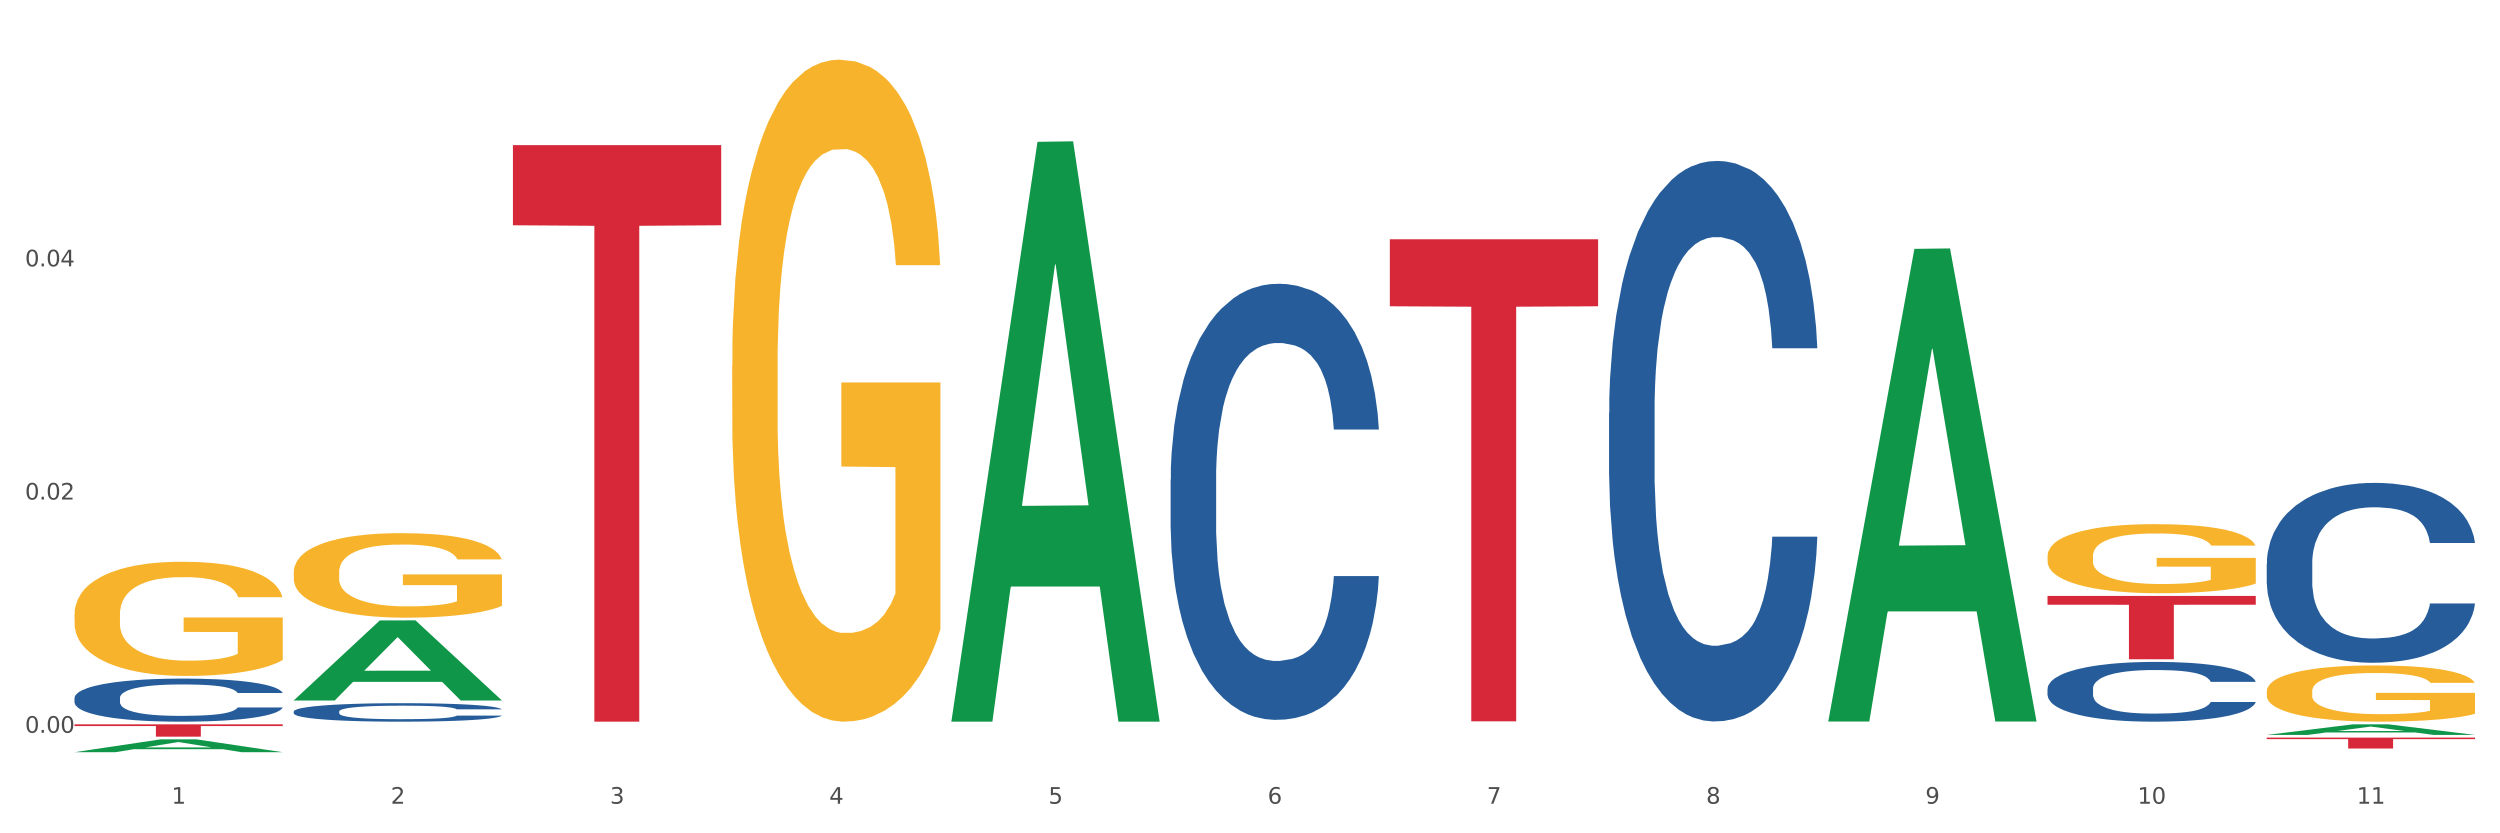 <?xml version="1.0" encoding="utf-8" standalone="no"?>
<!DOCTYPE svg PUBLIC "-//W3C//DTD SVG 1.1//EN"
  "http://www.w3.org/Graphics/SVG/1.1/DTD/svg11.dtd">
<svg xmlns:xlink="http://www.w3.org/1999/xlink" width="1080pt" height="360pt" viewBox="0 0 1080 360" xmlns="http://www.w3.org/2000/svg" version="1.1">
 <rect x="0" y="0" width="1080" height="360" fill="#333333" stroke="none"/>
 <defs>
  <style type="text/css">*{stroke-linejoin: round; stroke-linecap: butt}</style>
 </defs>
 <g id="figure_1">
  <g id="patch_1">
   <path d="M 0 360 
L 1080 360 
L 1080 0 
L 0 0 
z
" style="fill: #ffffff; stroke: #ffffff; stroke-linejoin: miter"/>
  </g>
  <g id="axes_1">
   <g id="matplotlib.axis_1">
    <g id="xtick_1">
     <g id="text_1">
      <!-- 1 -->
      <g style="fill: #4d4d4d" transform="translate(74.106 347.204) scale(0.096 -0.096)">
       <defs>
        <path id="DejaVuSans-31" d="M 794 531 
L 1825 531 
L 1825 4091 
L 703 3866 
L 703 4441 
L 1819 4666 
L 2450 4666 
L 2450 531 
L 3481 531 
L 3481 0 
L 794 0 
L 794 531 
z
" transform="scale(0.016)"/>
       </defs>
       <use xlink:href="#DejaVuSans-31"/>
      </g>
     </g>
    </g>
    <g id="xtick_2">
     <g id="text_2">
      <!-- 2 -->
      <g style="fill: #4d4d4d" transform="translate(168.812 347.204) scale(0.096 -0.096)">
       <defs>
        <path id="DejaVuSans-32" d="M 1228 531 
L 3431 531 
L 3431 0 
L 469 0 
L 469 531 
Q 828 903 1448 1529 
Q 2069 2156 2228 2338 
Q 2531 2678 2651 2914 
Q 2772 3150 2772 3378 
Q 2772 3750 2511 3984 
Q 2250 4219 1831 4219 
Q 1534 4219 1204 4116 
Q 875 4013 500 3803 
L 500 4441 
Q 881 4594 1212 4672 
Q 1544 4750 1819 4750 
Q 2544 4750 2975 4387 
Q 3406 4025 3406 3419 
Q 3406 3131 3298 2873 
Q 3191 2616 2906 2266 
Q 2828 2175 2409 1742 
Q 1991 1309 1228 531 
z
" transform="scale(0.016)"/>
       </defs>
       <use xlink:href="#DejaVuSans-32"/>
      </g>
     </g>
    </g>
    <g id="xtick_3">
     <g id="text_3">
      <!-- 3 -->
      <g style="fill: #4d4d4d" transform="translate(263.517 347.204) scale(0.096 -0.096)">
       <defs>
        <path id="DejaVuSans-33" d="M 2597 2516 
Q 3050 2419 3304 2112 
Q 3559 1806 3559 1356 
Q 3559 666 3084 287 
Q 2609 -91 1734 -91 
Q 1441 -91 1130 -33 
Q 819 25 488 141 
L 488 750 
Q 750 597 1062 519 
Q 1375 441 1716 441 
Q 2309 441 2620 675 
Q 2931 909 2931 1356 
Q 2931 1769 2642 2001 
Q 2353 2234 1838 2234 
L 1294 2234 
L 1294 2753 
L 1863 2753 
Q 2328 2753 2575 2939 
Q 2822 3125 2822 3475 
Q 2822 3834 2567 4026 
Q 2313 4219 1838 4219 
Q 1578 4219 1281 4162 
Q 984 4106 628 3988 
L 628 4550 
Q 988 4650 1302 4700 
Q 1616 4750 1894 4750 
Q 2613 4750 3031 4423 
Q 3450 4097 3450 3541 
Q 3450 3153 3228 2886 
Q 3006 2619 2597 2516 
z
" transform="scale(0.016)"/>
       </defs>
       <use xlink:href="#DejaVuSans-33"/>
      </g>
     </g>
    </g>
    <g id="xtick_4">
     <g id="text_4">
      <!-- 4 -->
      <g style="fill: #4d4d4d" transform="translate(358.223 347.204) scale(0.096 -0.096)">
       <defs>
        <path id="DejaVuSans-34" d="M 2419 4116 
L 825 1625 
L 2419 1625 
L 2419 4116 
z
M 2253 4666 
L 3047 4666 
L 3047 1625 
L 3713 1625 
L 3713 1100 
L 3047 1100 
L 3047 0 
L 2419 0 
L 2419 1100 
L 313 1100 
L 313 1709 
L 2253 4666 
z
" transform="scale(0.016)"/>
       </defs>
       <use xlink:href="#DejaVuSans-34"/>
      </g>
     </g>
    </g>
    <g id="xtick_5">
     <g id="text_5">
      <!-- 5 -->
      <g style="fill: #4d4d4d" transform="translate(452.928 347.204) scale(0.096 -0.096)">
       <defs>
        <path id="DejaVuSans-35" d="M 691 4666 
L 3169 4666 
L 3169 4134 
L 1269 4134 
L 1269 2991 
Q 1406 3038 1543 3061 
Q 1681 3084 1819 3084 
Q 2600 3084 3056 2656 
Q 3513 2228 3513 1497 
Q 3513 744 3044 326 
Q 2575 -91 1722 -91 
Q 1428 -91 1123 -41 
Q 819 9 494 109 
L 494 744 
Q 775 591 1075 516 
Q 1375 441 1709 441 
Q 2250 441 2565 725 
Q 2881 1009 2881 1497 
Q 2881 1984 2565 2268 
Q 2250 2553 1709 2553 
Q 1456 2553 1204 2497 
Q 953 2441 691 2322 
L 691 4666 
z
" transform="scale(0.016)"/>
       </defs>
       <use xlink:href="#DejaVuSans-35"/>
      </g>
     </g>
    </g>
    <g id="xtick_6">
     <g id="text_6">
      <!-- 6 -->
      <g style="fill: #4d4d4d" transform="translate(547.634 347.204) scale(0.096 -0.096)">
       <defs>
        <path id="DejaVuSans-36" d="M 2113 2584 
Q 1688 2584 1439 2293 
Q 1191 2003 1191 1497 
Q 1191 994 1439 701 
Q 1688 409 2113 409 
Q 2538 409 2786 701 
Q 3034 994 3034 1497 
Q 3034 2003 2786 2293 
Q 2538 2584 2113 2584 
z
M 3366 4563 
L 3366 3988 
Q 3128 4100 2886 4159 
Q 2644 4219 2406 4219 
Q 1781 4219 1451 3797 
Q 1122 3375 1075 2522 
Q 1259 2794 1537 2939 
Q 1816 3084 2150 3084 
Q 2853 3084 3261 2657 
Q 3669 2231 3669 1497 
Q 3669 778 3244 343 
Q 2819 -91 2113 -91 
Q 1303 -91 875 529 
Q 447 1150 447 2328 
Q 447 3434 972 4092 
Q 1497 4750 2381 4750 
Q 2619 4750 2861 4703 
Q 3103 4656 3366 4563 
z
" transform="scale(0.016)"/>
       </defs>
       <use xlink:href="#DejaVuSans-36"/>
      </g>
     </g>
    </g>
    <g id="xtick_7">
     <g id="text_7">
      <!-- 7 -->
      <g style="fill: #4d4d4d" transform="translate(642.339 347.204) scale(0.096 -0.096)">
       <defs>
        <path id="DejaVuSans-37" d="M 525 4666 
L 3525 4666 
L 3525 4397 
L 1831 0 
L 1172 0 
L 2766 4134 
L 525 4134 
L 525 4666 
z
" transform="scale(0.016)"/>
       </defs>
       <use xlink:href="#DejaVuSans-37"/>
      </g>
     </g>
    </g>
    <g id="xtick_8">
     <g id="text_8">
      <!-- 8 -->
      <g style="fill: #4d4d4d" transform="translate(737.044 347.204) scale(0.096 -0.096)">
       <defs>
        <path id="DejaVuSans-38" d="M 2034 2216 
Q 1584 2216 1326 1975 
Q 1069 1734 1069 1313 
Q 1069 891 1326 650 
Q 1584 409 2034 409 
Q 2484 409 2743 651 
Q 3003 894 3003 1313 
Q 3003 1734 2745 1975 
Q 2488 2216 2034 2216 
z
M 1403 2484 
Q 997 2584 770 2862 
Q 544 3141 544 3541 
Q 544 4100 942 4425 
Q 1341 4750 2034 4750 
Q 2731 4750 3128 4425 
Q 3525 4100 3525 3541 
Q 3525 3141 3298 2862 
Q 3072 2584 2669 2484 
Q 3125 2378 3379 2068 
Q 3634 1759 3634 1313 
Q 3634 634 3220 271 
Q 2806 -91 2034 -91 
Q 1263 -91 848 271 
Q 434 634 434 1313 
Q 434 1759 690 2068 
Q 947 2378 1403 2484 
z
M 1172 3481 
Q 1172 3119 1398 2916 
Q 1625 2713 2034 2713 
Q 2441 2713 2670 2916 
Q 2900 3119 2900 3481 
Q 2900 3844 2670 4047 
Q 2441 4250 2034 4250 
Q 1625 4250 1398 4047 
Q 1172 3844 1172 3481 
z
" transform="scale(0.016)"/>
       </defs>
       <use xlink:href="#DejaVuSans-38"/>
      </g>
     </g>
    </g>
    <g id="xtick_9">
     <g id="text_9">
      <!-- 9 -->
      <g style="fill: #4d4d4d" transform="translate(831.75 347.204) scale(0.096 -0.096)">
       <defs>
        <path id="DejaVuSans-39" d="M 703 97 
L 703 672 
Q 941 559 1184 500 
Q 1428 441 1663 441 
Q 2288 441 2617 861 
Q 2947 1281 2994 2138 
Q 2813 1869 2534 1725 
Q 2256 1581 1919 1581 
Q 1219 1581 811 2004 
Q 403 2428 403 3163 
Q 403 3881 828 4315 
Q 1253 4750 1959 4750 
Q 2769 4750 3195 4129 
Q 3622 3509 3622 2328 
Q 3622 1225 3098 567 
Q 2575 -91 1691 -91 
Q 1453 -91 1209 -44 
Q 966 3 703 97 
z
M 1959 2075 
Q 2384 2075 2632 2365 
Q 2881 2656 2881 3163 
Q 2881 3666 2632 3958 
Q 2384 4250 1959 4250 
Q 1534 4250 1286 3958 
Q 1038 3666 1038 3163 
Q 1038 2656 1286 2365 
Q 1534 2075 1959 2075 
z
" transform="scale(0.016)"/>
       </defs>
       <use xlink:href="#DejaVuSans-39"/>
      </g>
     </g>
    </g>
    <g id="xtick_10">
     <g id="text_10">
      <!-- 10 -->
      <g style="fill: #4d4d4d" transform="translate(923.401 347.204) scale(0.096 -0.096)">
       <defs>
        <path id="DejaVuSans-30" d="M 2034 4250 
Q 1547 4250 1301 3770 
Q 1056 3291 1056 2328 
Q 1056 1369 1301 889 
Q 1547 409 2034 409 
Q 2525 409 2770 889 
Q 3016 1369 3016 2328 
Q 3016 3291 2770 3770 
Q 2525 4250 2034 4250 
z
M 2034 4750 
Q 2819 4750 3233 4129 
Q 3647 3509 3647 2328 
Q 3647 1150 3233 529 
Q 2819 -91 2034 -91 
Q 1250 -91 836 529 
Q 422 1150 422 2328 
Q 422 3509 836 4129 
Q 1250 4750 2034 4750 
z
" transform="scale(0.016)"/>
       </defs>
       <use xlink:href="#DejaVuSans-31"/>
       <use xlink:href="#DejaVuSans-30" transform="translate(63.623 0)"/>
      </g>
     </g>
    </g>
    <g id="xtick_11">
     <g id="text_11">
      <!-- 11 -->
      <g style="fill: #4d4d4d" transform="translate(1018.107 347.204) scale(0.096 -0.096)">
       <use xlink:href="#DejaVuSans-31"/>
       <use xlink:href="#DejaVuSans-31" transform="translate(63.623 0)"/>
      </g>
     </g>
    </g>
    <g id="xtick_12"/>
    <g id="xtick_13"/>
    <g id="xtick_14"/>
    <g id="xtick_15"/>
    <g id="xtick_16"/>
    <g id="xtick_17"/>
    <g id="xtick_18"/>
    <g id="xtick_19"/>
    <g id="xtick_20"/>
    <g id="xtick_21"/>
   </g>
   <g id="matplotlib.axis_2">
    <g id="ytick_1">
     <g id="text_12">
      <!-- 0.00 -->
      <g style="fill: #4d4d4d" transform="translate(10.8 316.558) scale(0.096 -0.096)">
       <defs>
        <path id="DejaVuSans-2e" d="M 684 794 
L 1344 794 
L 1344 0 
L 684 0 
L 684 794 
z
" transform="scale(0.016)"/>
       </defs>
       <use xlink:href="#DejaVuSans-30"/>
       <use xlink:href="#DejaVuSans-2e" transform="translate(63.623 0)"/>
       <use xlink:href="#DejaVuSans-30" transform="translate(95.41 0)"/>
       <use xlink:href="#DejaVuSans-30" transform="translate(159.033 0)"/>
      </g>
     </g>
    </g>
    <g id="ytick_2">
     <g id="text_13">
      <!-- 0.02 -->
      <g style="fill: #4d4d4d" transform="translate(10.8 215.812) scale(0.096 -0.096)">
       <use xlink:href="#DejaVuSans-30"/>
       <use xlink:href="#DejaVuSans-2e" transform="translate(63.623 0)"/>
       <use xlink:href="#DejaVuSans-30" transform="translate(95.41 0)"/>
       <use xlink:href="#DejaVuSans-32" transform="translate(159.033 0)"/>
      </g>
     </g>
    </g>
    <g id="ytick_3">
     <g id="text_14">
      <!-- 0.04 -->
      <g style="fill: #4d4d4d" transform="translate(10.8 115.066) scale(0.096 -0.096)">
       <use xlink:href="#DejaVuSans-30"/>
       <use xlink:href="#DejaVuSans-2e" transform="translate(63.623 0)"/>
       <use xlink:href="#DejaVuSans-30" transform="translate(95.41 0)"/>
       <use xlink:href="#DejaVuSans-34" transform="translate(159.033 0)"/>
      </g>
     </g>
    </g>
    <g id="ytick_4"/>
    <g id="ytick_5"/>
    <g id="ytick_6"/>
   </g>
   <g id="PolyCollection_1">
    <path d="M 32.175 324.939 
L 32.268 324.934 
L 69.369 319.397 
L 84.766 319.392 
L 122.145 324.95 
L 104.337 324.95 
L 96.267 323.655 
L 57.96 323.655 
L 57.682 323.676 
L 49.891 324.95 
L 32.175 324.95 
L 32.175 324.939 
L 62.783 322.883 
L 91.444 322.878 
L 77.253 320.577 
L 77.067 320.566 
L 76.882 320.582 
L 62.691 322.878 
L 62.783 322.883 
L 32.175 324.939 
z
" clip-path="url(#p7a1e2f21f2)" style="fill: #109648"/>
    <path d="M 884.524 240.227 
L 884.631 240.2 
L 884.631 239.219 
L 884.843 238.373 
L 885.905 236.328 
L 887.499 234.638 
L 888.667 233.738 
L 889.835 233.002 
L 891.216 232.266 
L 892.916 231.503 
L 895.996 230.385 
L 897.908 229.812 
L 900.245 229.212 
L 904.494 228.34 
L 907.575 227.849 
L 910.761 227.44 
L 915.966 226.949 
L 919.365 226.731 
L 922.977 226.568 
L 927.332 226.458 
L 930.625 226.431 
L 937.848 226.513 
L 944.009 226.758 
L 946.983 226.949 
L 950.807 227.276 
L 952.825 227.495 
L 956.118 227.931 
L 959.517 228.503 
L 961.854 228.994 
L 965.359 229.921 
L 968.015 230.848 
L 970.458 231.993 
L 971.733 232.784 
L 972.689 233.52 
L 973.539 234.365 
L 974.388 235.701 
L 955.268 235.701 
L 954.525 234.747 
L 953.356 233.847 
L 951.657 232.975 
L 950.17 232.43 
L 947.62 231.748 
L 945.283 231.312 
L 942.84 230.984 
L 939.866 230.712 
L 937.529 230.576 
L 934.236 230.466 
L 927.757 230.494 
L 923.402 230.712 
L 920.427 230.984 
L 918.515 231.23 
L 916.816 231.503 
L 914.904 231.884 
L 912.673 232.457 
L 911.08 232.975 
L 909.487 233.629 
L 908.212 234.284 
L 907.043 235.047 
L 906.087 235.865 
L 905.344 236.71 
L 904.707 237.746 
L 904.175 239.464 
L 904.175 243.199 
L 904.388 244.044 
L 904.919 245.162 
L 905.556 246.008 
L 906.619 247.016 
L 907.575 247.698 
L 909.38 248.679 
L 911.399 249.497 
L 912.992 250.015 
L 914.585 250.452 
L 917.347 251.052 
L 920.427 251.542 
L 923.083 251.842 
L 926.695 252.115 
L 929.138 252.224 
L 931.262 252.278 
L 936.467 252.278 
L 940.185 252.197 
L 944.327 252.006 
L 947.514 251.76 
L 950.17 251.461 
L 953.144 250.97 
L 955.056 250.506 
L 955.056 244.808 
L 931.687 244.781 
L 931.687 240.991 
L 974.495 240.991 
L 974.495 252.115 
L 972.689 252.687 
L 970.671 253.205 
L 968.546 253.669 
L 965.359 254.242 
L 961.535 254.787 
L 958.136 255.169 
L 954.525 255.496 
L 950.276 255.796 
L 944.752 256.068 
L 941.353 256.177 
L 937.104 256.259 
L 932.112 256.286 
L 927.757 256.232 
L 923.508 256.096 
L 919.047 255.85 
L 914.691 255.496 
L 911.399 255.141 
L 908.106 254.705 
L 904.6 254.133 
L 901.839 253.587 
L 899.714 253.096 
L 897.377 252.469 
L 894.828 251.651 
L 892.916 250.915 
L 891.216 250.152 
L 889.411 249.17 
L 888.136 248.325 
L 886.861 247.262 
L 886.118 246.471 
L 885.268 245.244 
L 884.631 243.526 
L 884.524 240.227 
z
" clip-path="url(#p7a1e2f21f2)" style="fill: #f7b32b"/>
    <path d="M 979.23 298.694 
L 979.336 298.672 
L 979.336 297.873 
L 979.548 297.186 
L 980.611 295.522 
L 982.204 294.146 
L 983.372 293.414 
L 984.541 292.815 
L 985.922 292.216 
L 987.621 291.594 
L 990.702 290.685 
L 992.614 290.219 
L 994.951 289.731 
L 999.2 289.021 
L 1002.28 288.621 
L 1005.467 288.289 
L 1010.672 287.889 
L 1014.071 287.712 
L 1017.682 287.579 
L 1022.037 287.49 
L 1025.33 287.468 
L 1032.553 287.534 
L 1038.714 287.734 
L 1041.688 287.889 
L 1045.512 288.156 
L 1047.531 288.333 
L 1050.824 288.688 
L 1054.223 289.154 
L 1056.56 289.553 
L 1060.065 290.308 
L 1062.72 291.062 
L 1065.164 291.994 
L 1066.438 292.637 
L 1067.394 293.236 
L 1068.244 293.924 
L 1069.094 295.011 
L 1049.974 295.011 
L 1049.23 294.235 
L 1048.062 293.503 
L 1046.362 292.793 
L 1044.875 292.349 
L 1042.326 291.794 
L 1039.989 291.439 
L 1037.546 291.173 
L 1034.572 290.951 
L 1032.235 290.84 
L 1028.942 290.751 
L 1022.462 290.774 
L 1018.107 290.951 
L 1015.133 291.173 
L 1013.221 291.373 
L 1011.521 291.594 
L 1009.609 291.905 
L 1007.379 292.371 
L 1005.785 292.793 
L 1004.192 293.325 
L 1002.917 293.858 
L 1001.749 294.479 
L 1000.793 295.144 
L 1000.049 295.832 
L 999.412 296.675 
L 998.881 298.073 
L 998.881 301.113 
L 999.093 301.8 
L 999.624 302.71 
L 1000.262 303.398 
L 1001.324 304.219 
L 1002.28 304.773 
L 1004.086 305.572 
L 1006.104 306.238 
L 1007.697 306.659 
L 1009.291 307.014 
L 1012.052 307.502 
L 1015.133 307.902 
L 1017.788 308.146 
L 1021.4 308.368 
L 1023.843 308.456 
L 1025.968 308.501 
L 1031.172 308.501 
L 1034.89 308.434 
L 1039.033 308.279 
L 1042.22 308.079 
L 1044.875 307.835 
L 1047.849 307.436 
L 1049.761 307.059 
L 1049.761 302.422 
L 1026.392 302.399 
L 1026.392 299.315 
L 1069.2 299.315 
L 1069.2 308.368 
L 1067.394 308.834 
L 1065.376 309.255 
L 1063.252 309.632 
L 1060.065 310.098 
L 1056.241 310.542 
L 1052.842 310.853 
L 1049.23 311.119 
L 1044.981 311.363 
L 1039.458 311.585 
L 1036.059 311.674 
L 1031.81 311.74 
L 1026.817 311.762 
L 1022.462 311.718 
L 1018.213 311.607 
L 1013.752 311.407 
L 1009.397 311.119 
L 1006.104 310.83 
L 1002.811 310.475 
L 999.306 310.01 
L 996.544 309.566 
L 994.42 309.166 
L 992.083 308.656 
L 989.533 307.991 
L 987.621 307.391 
L 985.922 306.77 
L 984.116 305.972 
L 982.841 305.284 
L 981.567 304.418 
L 980.823 303.775 
L 979.973 302.777 
L 979.336 301.379 
L 979.23 298.694 
z
" clip-path="url(#p7a1e2f21f2)" style="fill: #f7b32b"/>
    <path d="M 979.23 318.639 
L 1069.2 318.639 
L 1069.2 319.295 
L 1033.809 319.3 
L 1033.809 323.36 
L 1014.408 323.36 
L 1014.408 319.3 
L 979.23 319.295 
L 979.23 318.644 
L 979.23 318.639 
z
" clip-path="url(#p7a1e2f21f2)" style="fill: #d62839"/>
    <path d="M 884.524 257.435 
L 974.495 257.435 
L 974.495 261.237 
L 939.103 261.263 
L 939.103 284.793 
L 919.702 284.793 
L 919.702 261.263 
L 884.524 261.237 
L 884.524 257.461 
L 884.524 257.435 
z
" clip-path="url(#p7a1e2f21f2)" style="fill: #d62839"/>
    <path d="M 600.408 103.369 
L 690.378 103.369 
L 690.378 132.309 
L 654.987 132.504 
L 654.987 311.62 
L 635.586 311.62 
L 635.586 132.504 
L 600.408 132.309 
L 600.408 103.564 
L 600.408 103.369 
z
" clip-path="url(#p7a1e2f21f2)" style="fill: #d62839"/>
    <path d="M 221.586 62.702 
L 311.556 62.702 
L 311.556 97.314 
L 276.165 97.547 
L 276.165 311.762 
L 256.764 311.762 
L 256.764 97.547 
L 221.586 97.314 
L 221.586 62.936 
L 221.586 62.702 
z
" clip-path="url(#p7a1e2f21f2)" style="fill: #d62839"/>
    <path d="M 32.175 312.911 
L 122.145 312.911 
L 122.145 313.652 
L 86.754 313.657 
L 86.754 318.243 
L 67.353 318.243 
L 67.353 313.657 
L 32.175 313.652 
L 32.175 312.916 
L 32.175 312.911 
z
" clip-path="url(#p7a1e2f21f2)" style="fill: #d62839"/>
    <path d="M 316.291 157.922 
L 316.398 157.66 
L 316.398 148.258 
L 316.61 140.161 
L 317.672 120.571 
L 319.266 104.378 
L 320.434 95.758 
L 321.603 88.706 
L 322.983 81.654 
L 324.683 74.341 
L 327.763 63.632 
L 329.675 58.147 
L 332.012 52.401 
L 336.261 44.043 
L 339.342 39.341 
L 342.528 35.424 
L 347.733 30.722 
L 351.132 28.633 
L 354.744 27.065 
L 359.099 26.021 
L 362.392 25.759 
L 369.615 26.543 
L 375.776 28.894 
L 378.75 30.722 
L 382.574 33.856 
L 384.592 35.946 
L 387.885 40.125 
L 391.284 45.61 
L 393.621 50.311 
L 397.127 59.192 
L 399.782 68.072 
L 402.225 79.042 
L 403.5 86.617 
L 404.456 93.669 
L 405.306 101.766 
L 406.155 114.564 
L 387.035 114.564 
L 386.292 105.422 
L 385.123 96.803 
L 383.424 88.445 
L 381.937 83.221 
L 379.387 76.692 
L 377.051 72.512 
L 374.607 69.378 
L 371.633 66.766 
L 369.296 65.46 
L 366.003 64.416 
L 359.524 64.677 
L 355.169 66.766 
L 352.195 69.378 
L 350.283 71.729 
L 348.583 74.341 
L 346.671 77.997 
L 344.44 83.482 
L 342.847 88.445 
L 341.254 94.714 
L 339.979 100.982 
L 338.811 108.295 
L 337.855 116.131 
L 337.111 124.228 
L 336.474 134.153 
L 335.943 150.608 
L 335.943 186.391 
L 336.155 194.488 
L 336.686 205.197 
L 337.323 213.294 
L 338.386 222.958 
L 339.342 229.488 
L 341.147 238.89 
L 343.166 246.726 
L 344.759 251.689 
L 346.352 255.868 
L 349.114 261.614 
L 352.195 266.315 
L 354.85 269.188 
L 358.462 271.8 
L 360.905 272.845 
L 363.029 273.367 
L 368.234 273.367 
L 371.952 272.584 
L 376.095 270.756 
L 379.281 268.405 
L 381.937 265.532 
L 384.911 260.83 
L 386.823 256.39 
L 386.823 201.801 
L 363.454 201.54 
L 363.454 165.235 
L 406.262 165.235 
L 406.262 271.8 
L 404.456 277.285 
L 402.438 282.248 
L 400.313 286.688 
L 397.127 292.173 
L 393.303 297.397 
L 389.903 301.054 
L 386.292 304.188 
L 382.043 307.061 
L 376.519 309.673 
L 373.12 310.718 
L 368.871 311.501 
L 363.879 311.762 
L 359.524 311.24 
L 355.275 309.934 
L 350.814 307.583 
L 346.459 304.188 
L 343.166 300.792 
L 339.873 296.613 
L 336.367 291.128 
L 333.606 285.905 
L 331.481 281.203 
L 329.144 275.196 
L 326.595 267.36 
L 324.683 260.308 
L 322.983 252.995 
L 321.178 243.592 
L 319.903 235.495 
L 318.628 225.308 
L 317.885 217.734 
L 317.035 205.98 
L 316.398 189.525 
L 316.291 157.922 
z
" clip-path="url(#p7a1e2f21f2)" style="fill: #f7b32b"/>
    <path d="M 32.175 301.516 
L 32.281 301.499 
L 32.281 301.023 
L 32.6 300.378 
L 33.77 299.188 
L 35.259 298.288 
L 37.811 297.234 
L 39.194 296.793 
L 41.002 296.3 
L 44.724 295.501 
L 48.978 294.821 
L 51.956 294.448 
L 54.189 294.21 
L 59.187 293.785 
L 62.059 293.598 
L 65.036 293.445 
L 67.589 293.343 
L 71.843 293.224 
L 75.246 293.173 
L 79.181 293.156 
L 82.477 293.173 
L 86.838 293.241 
L 93.219 293.445 
L 95.665 293.564 
L 98.961 293.768 
L 102.365 294.04 
L 105.13 294.312 
L 108.32 294.703 
L 111.617 295.212 
L 114.807 295.858 
L 117.041 296.453 
L 118.848 297.081 
L 120.444 297.846 
L 121.613 298.679 
L 122.145 299.375 
L 102.684 299.375 
L 102.152 298.747 
L 101.088 298.067 
L 100.025 297.608 
L 98.855 297.234 
L 97.047 296.809 
L 95.452 296.538 
L 92.793 296.215 
L 90.347 296.011 
L 88.327 295.892 
L 85.881 295.79 
L 80.67 295.688 
L 76.947 295.688 
L 74.608 295.722 
L 71.736 295.807 
L 69.29 295.926 
L 66.419 296.13 
L 64.186 296.351 
L 61.952 296.64 
L 60.676 296.843 
L 58.762 297.217 
L 57.486 297.523 
L 55.784 298.05 
L 54.827 298.424 
L 53.126 299.392 
L 52.381 300.106 
L 52.062 300.599 
L 51.849 301.142 
L 51.849 303.793 
L 52.487 304.983 
L 53.019 305.492 
L 53.87 306.07 
L 55.465 306.818 
L 57.805 307.548 
L 60.251 308.075 
L 62.271 308.398 
L 64.186 308.636 
L 66.1 308.823 
L 68.44 308.993 
L 70.354 309.095 
L 73.225 309.197 
L 76.628 309.248 
L 79.287 309.248 
L 84.711 309.163 
L 87.157 309.078 
L 89.496 308.959 
L 92.049 308.772 
L 94.069 308.568 
L 95.239 308.415 
L 97.153 308.092 
L 98.642 307.752 
L 99.919 307.361 
L 100.769 307.022 
L 101.726 306.512 
L 102.471 305.934 
L 102.684 305.628 
L 122.145 305.628 
L 121.72 306.24 
L 120.975 306.835 
L 119.487 307.633 
L 118.317 308.092 
L 116.509 308.653 
L 114.595 309.129 
L 111.936 309.655 
L 109.49 310.046 
L 106.937 310.386 
L 104.172 310.692 
L 99.174 311.117 
L 97.366 311.236 
L 93.538 311.439 
L 90.56 311.558 
L 86.2 311.677 
L 81.733 311.745 
L 77.054 311.762 
L 72.906 311.728 
L 68.333 311.626 
L 65.462 311.524 
L 62.271 311.371 
L 58.549 311.134 
L 55.04 310.845 
L 51.743 310.505 
L 48.659 310.114 
L 45.788 309.672 
L 42.065 308.942 
L 39.3 308.228 
L 37.28 307.565 
L 35.897 307.005 
L 34.515 306.291 
L 33.77 305.798 
L 32.6 304.609 
L 32.175 303.504 
L 32.175 301.516 
z
" clip-path="url(#p7a1e2f21f2)" style="fill: #255c99"/>
    <path d="M 126.88 307.364 
L 126.987 307.357 
L 126.987 307.152 
L 127.306 306.875 
L 128.476 306.365 
L 129.965 305.978 
L 132.517 305.526 
L 133.899 305.336 
L 135.707 305.125 
L 139.43 304.782 
L 143.683 304.49 
L 146.661 304.33 
L 148.894 304.227 
L 153.893 304.045 
L 156.764 303.965 
L 159.742 303.899 
L 162.294 303.855 
L 166.548 303.804 
L 169.951 303.782 
L 173.886 303.775 
L 177.183 303.782 
L 181.543 303.812 
L 187.924 303.899 
L 190.37 303.95 
L 193.667 304.038 
L 197.07 304.154 
L 199.835 304.271 
L 203.025 304.439 
L 206.322 304.658 
L 209.513 304.935 
L 211.746 305.19 
L 213.554 305.46 
L 215.149 305.788 
L 216.319 306.146 
L 216.851 306.445 
L 197.389 306.445 
L 196.857 306.175 
L 195.794 305.883 
L 194.73 305.686 
L 193.561 305.526 
L 191.753 305.343 
L 190.157 305.227 
L 187.499 305.088 
L 185.053 305.001 
L 183.032 304.95 
L 180.586 304.906 
L 175.375 304.862 
L 171.653 304.862 
L 169.313 304.877 
L 166.442 304.913 
L 163.996 304.964 
L 161.124 305.052 
L 158.891 305.147 
L 156.658 305.271 
L 155.382 305.358 
L 153.467 305.519 
L 152.191 305.65 
L 150.49 305.876 
L 149.533 306.036 
L 147.831 306.452 
L 147.087 306.759 
L 146.768 306.97 
L 146.555 307.203 
L 146.555 308.341 
L 147.193 308.852 
L 147.725 309.071 
L 148.575 309.319 
L 150.171 309.64 
L 152.51 309.953 
L 154.956 310.179 
L 156.977 310.318 
L 158.891 310.42 
L 160.805 310.5 
L 163.145 310.573 
L 165.059 310.617 
L 167.931 310.661 
L 171.334 310.683 
L 173.993 310.683 
L 179.416 310.646 
L 181.862 310.61 
L 184.202 310.559 
L 186.754 310.479 
L 188.775 310.391 
L 189.945 310.325 
L 191.859 310.187 
L 193.348 310.041 
L 194.624 309.873 
L 195.475 309.727 
L 196.432 309.508 
L 197.176 309.26 
L 197.389 309.129 
L 216.851 309.129 
L 216.425 309.392 
L 215.681 309.647 
L 214.192 309.99 
L 213.022 310.187 
L 211.214 310.427 
L 209.3 310.632 
L 206.641 310.858 
L 204.195 311.026 
L 201.643 311.171 
L 198.878 311.303 
L 193.88 311.485 
L 192.072 311.536 
L 188.243 311.624 
L 185.265 311.675 
L 180.905 311.726 
L 176.439 311.755 
L 171.759 311.762 
L 167.612 311.748 
L 163.039 311.704 
L 160.167 311.66 
L 156.977 311.595 
L 153.255 311.492 
L 149.745 311.368 
L 146.448 311.223 
L 143.364 311.055 
L 140.493 310.865 
L 136.771 310.551 
L 134.006 310.245 
L 131.985 309.961 
L 130.603 309.72 
L 129.22 309.414 
L 128.476 309.202 
L 127.306 308.691 
L 126.88 308.217 
L 126.88 307.364 
z
" clip-path="url(#p7a1e2f21f2)" style="fill: #255c99"/>
    <path d="M 505.702 207.235 
L 505.809 207.063 
L 505.809 202.245 
L 506.128 195.707 
L 507.298 183.663 
L 508.786 174.544 
L 511.339 163.876 
L 512.721 159.402 
L 514.529 154.413 
L 518.251 146.326 
L 522.505 139.443 
L 525.483 135.658 
L 527.716 133.249 
L 532.715 128.948 
L 535.586 127.055 
L 538.564 125.506 
L 541.116 124.474 
L 545.37 123.27 
L 548.773 122.753 
L 552.708 122.581 
L 556.005 122.753 
L 560.365 123.442 
L 566.746 125.506 
L 569.192 126.711 
L 572.489 128.776 
L 575.892 131.529 
L 578.657 134.281 
L 581.847 138.239 
L 585.144 143.401 
L 588.335 149.939 
L 590.568 155.961 
L 592.376 162.327 
L 593.971 170.07 
L 595.141 178.501 
L 595.673 185.555 
L 576.211 185.555 
L 575.679 179.189 
L 574.616 172.307 
L 573.552 167.661 
L 572.382 163.876 
L 570.575 159.574 
L 568.979 156.821 
L 566.321 153.552 
L 563.875 151.488 
L 561.854 150.283 
L 559.408 149.251 
L 554.197 148.218 
L 550.475 148.218 
L 548.135 148.562 
L 545.264 149.423 
L 542.818 150.627 
L 539.946 152.692 
L 537.713 154.929 
L 535.48 157.854 
L 534.204 159.918 
L 532.289 163.704 
L 531.013 166.801 
L 529.312 172.135 
L 528.354 175.92 
L 526.653 185.728 
L 525.908 192.954 
L 525.589 197.944 
L 525.377 203.45 
L 525.377 230.291 
L 526.015 242.335 
L 526.547 247.497 
L 527.397 253.347 
L 528.993 260.918 
L 531.332 268.316 
L 533.778 273.65 
L 535.799 276.919 
L 537.713 279.328 
L 539.627 281.221 
L 541.967 282.942 
L 543.881 283.974 
L 546.753 285.006 
L 550.156 285.522 
L 552.814 285.522 
L 558.238 284.662 
L 560.684 283.802 
L 563.024 282.597 
L 565.576 280.705 
L 567.597 278.64 
L 568.767 277.091 
L 570.681 273.822 
L 572.17 270.381 
L 573.446 266.424 
L 574.297 262.983 
L 575.254 257.821 
L 575.998 251.971 
L 576.211 248.874 
L 595.673 248.874 
L 595.247 255.068 
L 594.503 261.09 
L 593.014 269.177 
L 591.844 273.822 
L 590.036 279.5 
L 588.122 284.318 
L 585.463 289.652 
L 583.017 293.609 
L 580.465 297.05 
L 577.7 300.148 
L 572.701 304.449 
L 570.894 305.653 
L 567.065 307.718 
L 564.087 308.923 
L 559.727 310.127 
L 555.26 310.815 
L 550.581 310.987 
L 546.434 310.643 
L 541.861 309.611 
L 538.989 308.578 
L 535.799 307.03 
L 532.077 304.621 
L 528.567 301.696 
L 525.27 298.255 
L 522.186 294.297 
L 519.315 289.824 
L 515.593 282.425 
L 512.828 275.199 
L 510.807 268.488 
L 509.425 262.81 
L 508.042 255.584 
L 507.298 250.594 
L 506.128 238.55 
L 505.702 227.366 
L 505.702 207.235 
z
" clip-path="url(#p7a1e2f21f2)" style="fill: #255c99"/>
    <path d="M 695.113 178.327 
L 695.22 178.105 
L 695.22 171.913 
L 695.539 163.51 
L 696.709 148.029 
L 698.197 136.309 
L 700.75 122.597 
L 702.132 116.848 
L 703.94 110.434 
L 707.662 100.04 
L 711.916 91.194 
L 714.894 86.329 
L 717.127 83.233 
L 722.126 77.704 
L 724.997 75.272 
L 727.975 73.281 
L 730.527 71.955 
L 734.781 70.407 
L 738.184 69.743 
L 742.119 69.522 
L 745.416 69.743 
L 749.776 70.628 
L 756.157 73.281 
L 758.603 74.83 
L 761.9 77.483 
L 765.303 81.022 
L 768.068 84.56 
L 771.258 89.646 
L 774.555 96.281 
L 777.746 104.684 
L 779.979 112.425 
L 781.787 120.607 
L 783.382 130.559 
L 784.552 141.395 
L 785.084 150.462 
L 765.622 150.462 
L 765.09 142.28 
L 764.027 133.434 
L 762.963 127.463 
L 761.793 122.597 
L 759.985 117.069 
L 758.39 113.53 
L 755.732 109.329 
L 753.286 106.675 
L 751.265 105.127 
L 748.819 103.8 
L 743.608 102.473 
L 739.886 102.473 
L 737.546 102.915 
L 734.675 104.021 
L 732.229 105.569 
L 729.357 108.223 
L 727.124 111.098 
L 724.891 114.857 
L 723.615 117.511 
L 721.7 122.376 
L 720.424 126.357 
L 718.723 133.212 
L 717.765 138.078 
L 716.064 150.683 
L 715.319 159.971 
L 715 166.385 
L 714.788 173.461 
L 714.788 207.96 
L 715.426 223.441 
L 715.958 230.075 
L 716.808 237.594 
L 718.404 247.325 
L 720.743 256.834 
L 723.189 263.69 
L 725.21 267.891 
L 727.124 270.987 
L 729.038 273.42 
L 731.378 275.632 
L 733.292 276.958 
L 736.164 278.285 
L 739.567 278.949 
L 742.225 278.949 
L 747.649 277.843 
L 750.095 276.737 
L 752.435 275.189 
L 754.987 272.757 
L 757.008 270.103 
L 758.178 268.113 
L 760.092 263.911 
L 761.581 259.488 
L 762.857 254.401 
L 763.708 249.978 
L 764.665 243.344 
L 765.409 235.825 
L 765.622 231.844 
L 785.084 231.844 
L 784.658 239.806 
L 783.914 247.546 
L 782.425 257.94 
L 781.255 263.911 
L 779.447 271.209 
L 777.533 277.401 
L 774.874 284.256 
L 772.428 289.343 
L 769.876 293.766 
L 767.111 297.746 
L 762.112 303.275 
L 760.305 304.823 
L 756.476 307.477 
L 753.498 309.025 
L 749.138 310.573 
L 744.671 311.457 
L 739.992 311.679 
L 735.845 311.236 
L 731.272 309.909 
L 728.4 308.583 
L 725.21 306.592 
L 721.488 303.496 
L 717.978 299.737 
L 714.681 295.314 
L 711.597 290.227 
L 708.726 284.477 
L 705.004 274.968 
L 702.239 265.68 
L 700.218 257.055 
L 698.836 249.757 
L 697.453 240.469 
L 696.709 234.056 
L 695.539 218.575 
L 695.113 204.201 
L 695.113 178.327 
z
" clip-path="url(#p7a1e2f21f2)" style="fill: #255c99"/>
    <path d="M 32.175 265.471 
L 32.281 265.426 
L 32.281 263.804 
L 32.494 262.408 
L 33.556 259.029 
L 35.149 256.235 
L 36.318 254.748 
L 37.486 253.532 
L 38.867 252.316 
L 40.567 251.054 
L 43.647 249.207 
L 45.559 248.261 
L 47.896 247.27 
L 52.145 245.828 
L 55.225 245.017 
L 58.412 244.341 
L 63.617 243.53 
L 67.016 243.17 
L 70.627 242.899 
L 74.983 242.719 
L 78.275 242.674 
L 85.499 242.809 
L 91.659 243.215 
L 94.634 243.53 
L 98.458 244.071 
L 100.476 244.431 
L 103.769 245.152 
L 107.168 246.098 
L 109.505 246.909 
L 113.01 248.441 
L 115.666 249.973 
L 118.109 251.865 
L 119.383 253.172 
L 120.339 254.388 
L 121.189 255.785 
L 122.039 257.992 
L 102.919 257.992 
L 102.175 256.415 
L 101.007 254.929 
L 99.307 253.487 
L 97.82 252.586 
L 95.271 251.46 
L 92.934 250.739 
L 90.491 250.198 
L 87.517 249.747 
L 85.18 249.522 
L 81.887 249.342 
L 75.407 249.387 
L 71.052 249.747 
L 68.078 250.198 
L 66.166 250.604 
L 64.467 251.054 
L 62.555 251.685 
L 60.324 252.631 
L 58.731 253.487 
L 57.137 254.568 
L 55.863 255.649 
L 54.694 256.911 
L 53.738 258.263 
L 52.995 259.659 
L 52.357 261.371 
L 51.826 264.21 
L 51.826 270.382 
L 52.039 271.779 
L 52.57 273.626 
L 53.207 275.022 
L 54.269 276.689 
L 55.225 277.816 
L 57.031 279.438 
L 59.049 280.789 
L 60.643 281.645 
L 62.236 282.366 
L 64.998 283.357 
L 68.078 284.168 
L 70.734 284.664 
L 74.345 285.114 
L 76.788 285.295 
L 78.913 285.385 
L 84.118 285.385 
L 87.835 285.25 
L 91.978 284.934 
L 95.165 284.529 
L 97.82 284.033 
L 100.795 283.222 
L 102.707 282.456 
L 102.707 273.04 
L 79.338 272.995 
L 79.338 266.733 
L 122.145 266.733 
L 122.145 285.114 
L 120.339 286.061 
L 118.321 286.917 
L 116.197 287.683 
L 113.01 288.629 
L 109.186 289.53 
L 105.787 290.16 
L 102.175 290.701 
L 97.927 291.197 
L 92.403 291.647 
L 89.004 291.827 
L 84.755 291.963 
L 79.763 292.008 
L 75.407 291.918 
L 71.159 291.692 
L 66.697 291.287 
L 62.342 290.701 
L 59.049 290.115 
L 55.756 289.395 
L 52.251 288.448 
L 49.489 287.547 
L 47.365 286.736 
L 45.028 285.7 
L 42.479 284.349 
L 40.567 283.132 
L 38.867 281.871 
L 37.061 280.249 
L 35.787 278.852 
L 34.512 277.095 
L 33.768 275.788 
L 32.919 273.761 
L 32.281 270.923 
L 32.175 265.471 
z
" clip-path="url(#p7a1e2f21f2)" style="fill: #f7b32b"/>
    <path d="M 979.23 243.521 
L 979.336 243.45 
L 979.336 241.462 
L 979.655 238.765 
L 980.825 233.797 
L 982.314 230.035 
L 984.866 225.635 
L 986.249 223.789 
L 988.057 221.731 
L 991.779 218.395 
L 996.033 215.556 
L 999.01 213.995 
L 1001.244 213.001 
L 1006.242 211.227 
L 1009.114 210.446 
L 1012.091 209.807 
L 1014.644 209.381 
L 1018.898 208.884 
L 1022.301 208.671 
L 1026.236 208.6 
L 1029.532 208.671 
L 1033.893 208.955 
L 1040.273 209.807 
L 1042.719 210.304 
L 1046.016 211.156 
L 1049.419 212.291 
L 1052.184 213.427 
L 1055.375 215.059 
L 1058.672 217.189 
L 1061.862 219.886 
L 1064.095 222.37 
L 1065.903 224.996 
L 1067.498 228.19 
L 1068.668 231.668 
L 1069.2 234.578 
L 1049.738 234.578 
L 1049.207 231.952 
L 1048.143 229.112 
L 1047.08 227.196 
L 1045.91 225.635 
L 1044.102 223.86 
L 1042.507 222.725 
L 1039.848 221.376 
L 1037.402 220.524 
L 1035.381 220.028 
L 1032.935 219.602 
L 1027.724 219.176 
L 1024.002 219.176 
L 1021.663 219.318 
L 1018.791 219.673 
L 1016.345 220.17 
L 1013.474 221.021 
L 1011.24 221.944 
L 1009.007 223.151 
L 1007.731 224.002 
L 1005.817 225.564 
L 1004.541 226.841 
L 1002.839 229.042 
L 1001.882 230.603 
L 1000.18 234.649 
L 999.436 237.63 
L 999.117 239.688 
L 998.904 241.959 
L 998.904 253.031 
L 999.542 258 
L 1000.074 260.129 
L 1000.925 262.542 
L 1002.52 265.665 
L 1004.86 268.717 
L 1007.306 270.917 
L 1009.326 272.266 
L 1011.24 273.26 
L 1013.155 274.04 
L 1015.494 274.75 
L 1017.409 275.176 
L 1020.28 275.602 
L 1023.683 275.815 
L 1026.342 275.815 
L 1031.766 275.46 
L 1034.212 275.105 
L 1036.551 274.608 
L 1039.104 273.827 
L 1041.124 272.976 
L 1042.294 272.337 
L 1044.208 270.988 
L 1045.697 269.569 
L 1046.973 267.936 
L 1047.824 266.517 
L 1048.781 264.388 
L 1049.526 261.974 
L 1049.738 260.697 
L 1069.2 260.697 
L 1068.775 263.252 
L 1068.03 265.736 
L 1066.541 269.072 
L 1065.371 270.988 
L 1063.564 273.331 
L 1061.649 275.318 
L 1058.991 277.518 
L 1056.545 279.151 
L 1053.992 280.57 
L 1051.227 281.848 
L 1046.229 283.622 
L 1044.421 284.119 
L 1040.592 284.971 
L 1037.615 285.467 
L 1033.254 285.964 
L 1028.788 286.248 
L 1024.109 286.319 
L 1019.961 286.177 
L 1015.388 285.751 
L 1012.517 285.325 
L 1009.326 284.687 
L 1005.604 283.693 
L 1002.095 282.486 
L 998.798 281.067 
L 995.714 279.434 
L 992.842 277.589 
L 989.12 274.537 
L 986.355 271.556 
L 984.334 268.788 
L 982.952 266.446 
L 981.569 263.465 
L 980.825 261.407 
L 979.655 256.438 
L 979.23 251.825 
L 979.23 243.521 
z
" clip-path="url(#p7a1e2f21f2)" style="fill: #255c99"/>
    <path d="M 126.88 302.562 
L 126.973 302.529 
L 164.074 268.023 
L 179.471 267.99 
L 216.851 302.627 
L 199.042 302.627 
L 190.973 294.561 
L 152.666 294.561 
L 152.387 294.691 
L 144.596 302.627 
L 126.88 302.627 
L 126.88 302.562 
L 157.489 289.748 
L 186.15 289.715 
L 171.958 275.373 
L 171.773 275.308 
L 171.587 275.405 
L 157.396 289.715 
L 157.489 289.748 
L 126.88 302.562 
z
" clip-path="url(#p7a1e2f21f2)" style="fill: #109648"/>
    <path d="M 410.997 311.291 
L 411.09 311.056 
L 448.191 61.274 
L 463.588 61.039 
L 500.967 311.762 
L 483.159 311.762 
L 475.089 253.378 
L 436.782 253.378 
L 436.504 254.32 
L 428.713 311.762 
L 410.997 311.762 
L 410.997 311.291 
L 441.605 218.536 
L 470.266 218.3 
L 456.075 114.48 
L 455.889 114.009 
L 455.704 114.715 
L 441.513 218.3 
L 441.605 218.536 
L 410.997 311.291 
z
" clip-path="url(#p7a1e2f21f2)" style="fill: #109648"/>
    <path d="M 884.524 297.543 
L 884.631 297.52 
L 884.631 296.859 
L 884.95 295.963 
L 886.12 294.313 
L 887.608 293.063 
L 890.161 291.601 
L 891.543 290.988 
L 893.351 290.304 
L 897.073 289.196 
L 901.327 288.252 
L 904.305 287.734 
L 906.538 287.403 
L 911.537 286.814 
L 914.408 286.555 
L 917.386 286.342 
L 919.938 286.201 
L 924.192 286.036 
L 927.595 285.965 
L 931.53 285.941 
L 934.827 285.965 
L 939.187 286.059 
L 945.568 286.342 
L 948.014 286.507 
L 951.311 286.79 
L 954.714 287.168 
L 957.479 287.545 
L 960.669 288.087 
L 963.966 288.795 
L 967.157 289.691 
L 969.39 290.516 
L 971.198 291.389 
L 972.793 292.45 
L 973.963 293.605 
L 974.495 294.572 
L 955.033 294.572 
L 954.501 293.699 
L 953.438 292.756 
L 952.374 292.12 
L 951.204 291.601 
L 949.396 291.011 
L 947.801 290.634 
L 945.143 290.186 
L 942.697 289.903 
L 940.676 289.738 
L 938.23 289.596 
L 933.019 289.455 
L 929.297 289.455 
L 926.957 289.502 
L 924.086 289.62 
L 921.64 289.785 
L 918.768 290.068 
L 916.535 290.375 
L 914.302 290.775 
L 913.026 291.058 
L 911.111 291.577 
L 909.835 292.002 
L 908.134 292.733 
L 907.176 293.251 
L 905.475 294.596 
L 904.73 295.586 
L 904.411 296.27 
L 904.199 297.024 
L 904.199 300.703 
L 904.837 302.354 
L 905.368 303.061 
L 906.219 303.863 
L 907.814 304.9 
L 910.154 305.914 
L 912.6 306.645 
L 914.621 307.093 
L 916.535 307.423 
L 918.449 307.683 
L 920.789 307.919 
L 922.703 308.06 
L 925.575 308.202 
L 928.978 308.272 
L 931.636 308.272 
L 937.06 308.154 
L 939.506 308.037 
L 941.846 307.871 
L 944.398 307.612 
L 946.419 307.329 
L 947.589 307.117 
L 949.503 306.669 
L 950.992 306.197 
L 952.268 305.655 
L 953.119 305.183 
L 954.076 304.476 
L 954.82 303.674 
L 955.033 303.25 
L 974.495 303.25 
L 974.069 304.099 
L 973.325 304.924 
L 971.836 306.032 
L 970.666 306.669 
L 968.858 307.447 
L 966.944 308.107 
L 964.285 308.838 
L 961.839 309.381 
L 959.287 309.852 
L 956.522 310.277 
L 951.523 310.866 
L 949.715 311.031 
L 945.887 311.314 
L 942.909 311.479 
L 938.549 311.644 
L 934.082 311.739 
L 929.403 311.762 
L 925.256 311.715 
L 920.683 311.574 
L 917.811 311.432 
L 914.621 311.22 
L 910.899 310.89 
L 907.389 310.489 
L 904.092 310.017 
L 901.008 309.475 
L 898.137 308.862 
L 894.415 307.848 
L 891.65 306.858 
L 889.629 305.938 
L 888.246 305.16 
L 886.864 304.169 
L 886.12 303.485 
L 884.95 301.835 
L 884.524 300.302 
L 884.524 297.543 
z
" clip-path="url(#p7a1e2f21f2)" style="fill: #255c99"/>
    <path d="M 789.819 311.322 
L 789.912 311.13 
L 827.013 107.508 
L 842.41 107.316 
L 879.789 311.706 
L 861.981 311.706 
L 853.911 264.111 
L 815.604 264.111 
L 815.326 264.878 
L 807.535 311.706 
L 789.819 311.706 
L 789.819 311.322 
L 820.427 235.707 
L 849.088 235.515 
L 834.897 150.881 
L 834.711 150.497 
L 834.526 151.073 
L 820.335 235.515 
L 820.427 235.707 
L 789.819 311.322 
z
" clip-path="url(#p7a1e2f21f2)" style="fill: #109648"/>
    <path d="M 979.23 317.482 
L 979.323 317.478 
L 1016.424 312.915 
L 1031.821 312.911 
L 1069.2 317.491 
L 1051.391 317.491 
L 1043.322 316.424 
L 1005.015 316.424 
L 1004.737 316.442 
L 996.946 317.491 
L 979.23 317.491 
L 979.23 317.482 
L 1009.838 315.788 
L 1038.499 315.784 
L 1024.308 313.887 
L 1024.122 313.878 
L 1023.937 313.891 
L 1009.745 315.784 
L 1009.838 315.788 
L 979.23 317.482 
z
" clip-path="url(#p7a1e2f21f2)" style="fill: #109648"/>
    <path d="M 126.88 247.2 
L 126.987 247.167 
L 126.987 245.966 
L 127.199 244.933 
L 128.261 242.432 
L 129.855 240.364 
L 131.023 239.264 
L 132.192 238.363 
L 133.572 237.463 
L 135.272 236.529 
L 138.352 235.162 
L 140.264 234.462 
L 142.601 233.728 
L 146.85 232.661 
L 149.931 232.06 
L 153.117 231.56 
L 158.322 230.96 
L 161.721 230.693 
L 165.333 230.493 
L 169.688 230.36 
L 172.981 230.326 
L 180.204 230.426 
L 186.365 230.727 
L 189.339 230.96 
L 193.163 231.36 
L 195.181 231.627 
L 198.474 232.161 
L 201.873 232.861 
L 204.21 233.461 
L 207.716 234.595 
L 210.371 235.729 
L 212.814 237.129 
L 214.089 238.096 
L 215.045 238.997 
L 215.895 240.031 
L 216.744 241.665 
L 197.624 241.665 
L 196.881 240.497 
L 195.712 239.397 
L 194.013 238.33 
L 192.526 237.663 
L 189.976 236.829 
L 187.64 236.296 
L 185.196 235.895 
L 182.222 235.562 
L 179.885 235.395 
L 176.592 235.262 
L 170.113 235.295 
L 165.758 235.562 
L 162.784 235.895 
L 160.872 236.196 
L 159.172 236.529 
L 157.26 236.996 
L 155.029 237.696 
L 153.436 238.33 
L 151.843 239.13 
L 150.568 239.93 
L 149.4 240.864 
L 148.444 241.865 
L 147.7 242.898 
L 147.063 244.166 
L 146.532 246.266 
L 146.532 250.835 
L 146.744 251.869 
L 147.275 253.236 
L 147.912 254.27 
L 148.975 255.504 
L 149.931 256.337 
L 151.736 257.538 
L 153.755 258.538 
L 155.348 259.172 
L 156.941 259.705 
L 159.703 260.439 
L 162.784 261.039 
L 165.439 261.406 
L 169.051 261.74 
L 171.494 261.873 
L 173.618 261.94 
L 178.823 261.94 
L 182.541 261.84 
L 186.684 261.606 
L 189.87 261.306 
L 192.526 260.939 
L 195.5 260.339 
L 197.412 259.772 
L 197.412 252.803 
L 174.043 252.769 
L 174.043 248.134 
L 216.851 248.134 
L 216.851 261.74 
L 215.045 262.44 
L 213.027 263.073 
L 210.902 263.64 
L 207.716 264.341 
L 203.892 265.008 
L 200.492 265.474 
L 196.881 265.875 
L 192.632 266.241 
L 187.108 266.575 
L 183.709 266.708 
L 179.46 266.808 
L 174.468 266.842 
L 170.113 266.775 
L 165.864 266.608 
L 161.403 266.308 
L 157.048 265.875 
L 153.755 265.441 
L 150.462 264.908 
L 146.956 264.207 
L 144.195 263.54 
L 142.07 262.94 
L 139.733 262.173 
L 137.184 261.173 
L 135.272 260.272 
L 133.572 259.339 
L 131.767 258.138 
L 130.492 257.104 
L 129.217 255.804 
L 128.474 254.837 
L 127.624 253.336 
L 126.987 251.235 
L 126.88 247.2 
z
" clip-path="url(#p7a1e2f21f2)" style="fill: #f7b32b"/>
   </g>
  </g>
 </g>
 <defs>
  <clipPath id="p7a1e2f21f2">
   <rect x="32.175" y="10.8" width="1037.025" height="329.109"/>
  </clipPath>
 </defs>
</svg>
